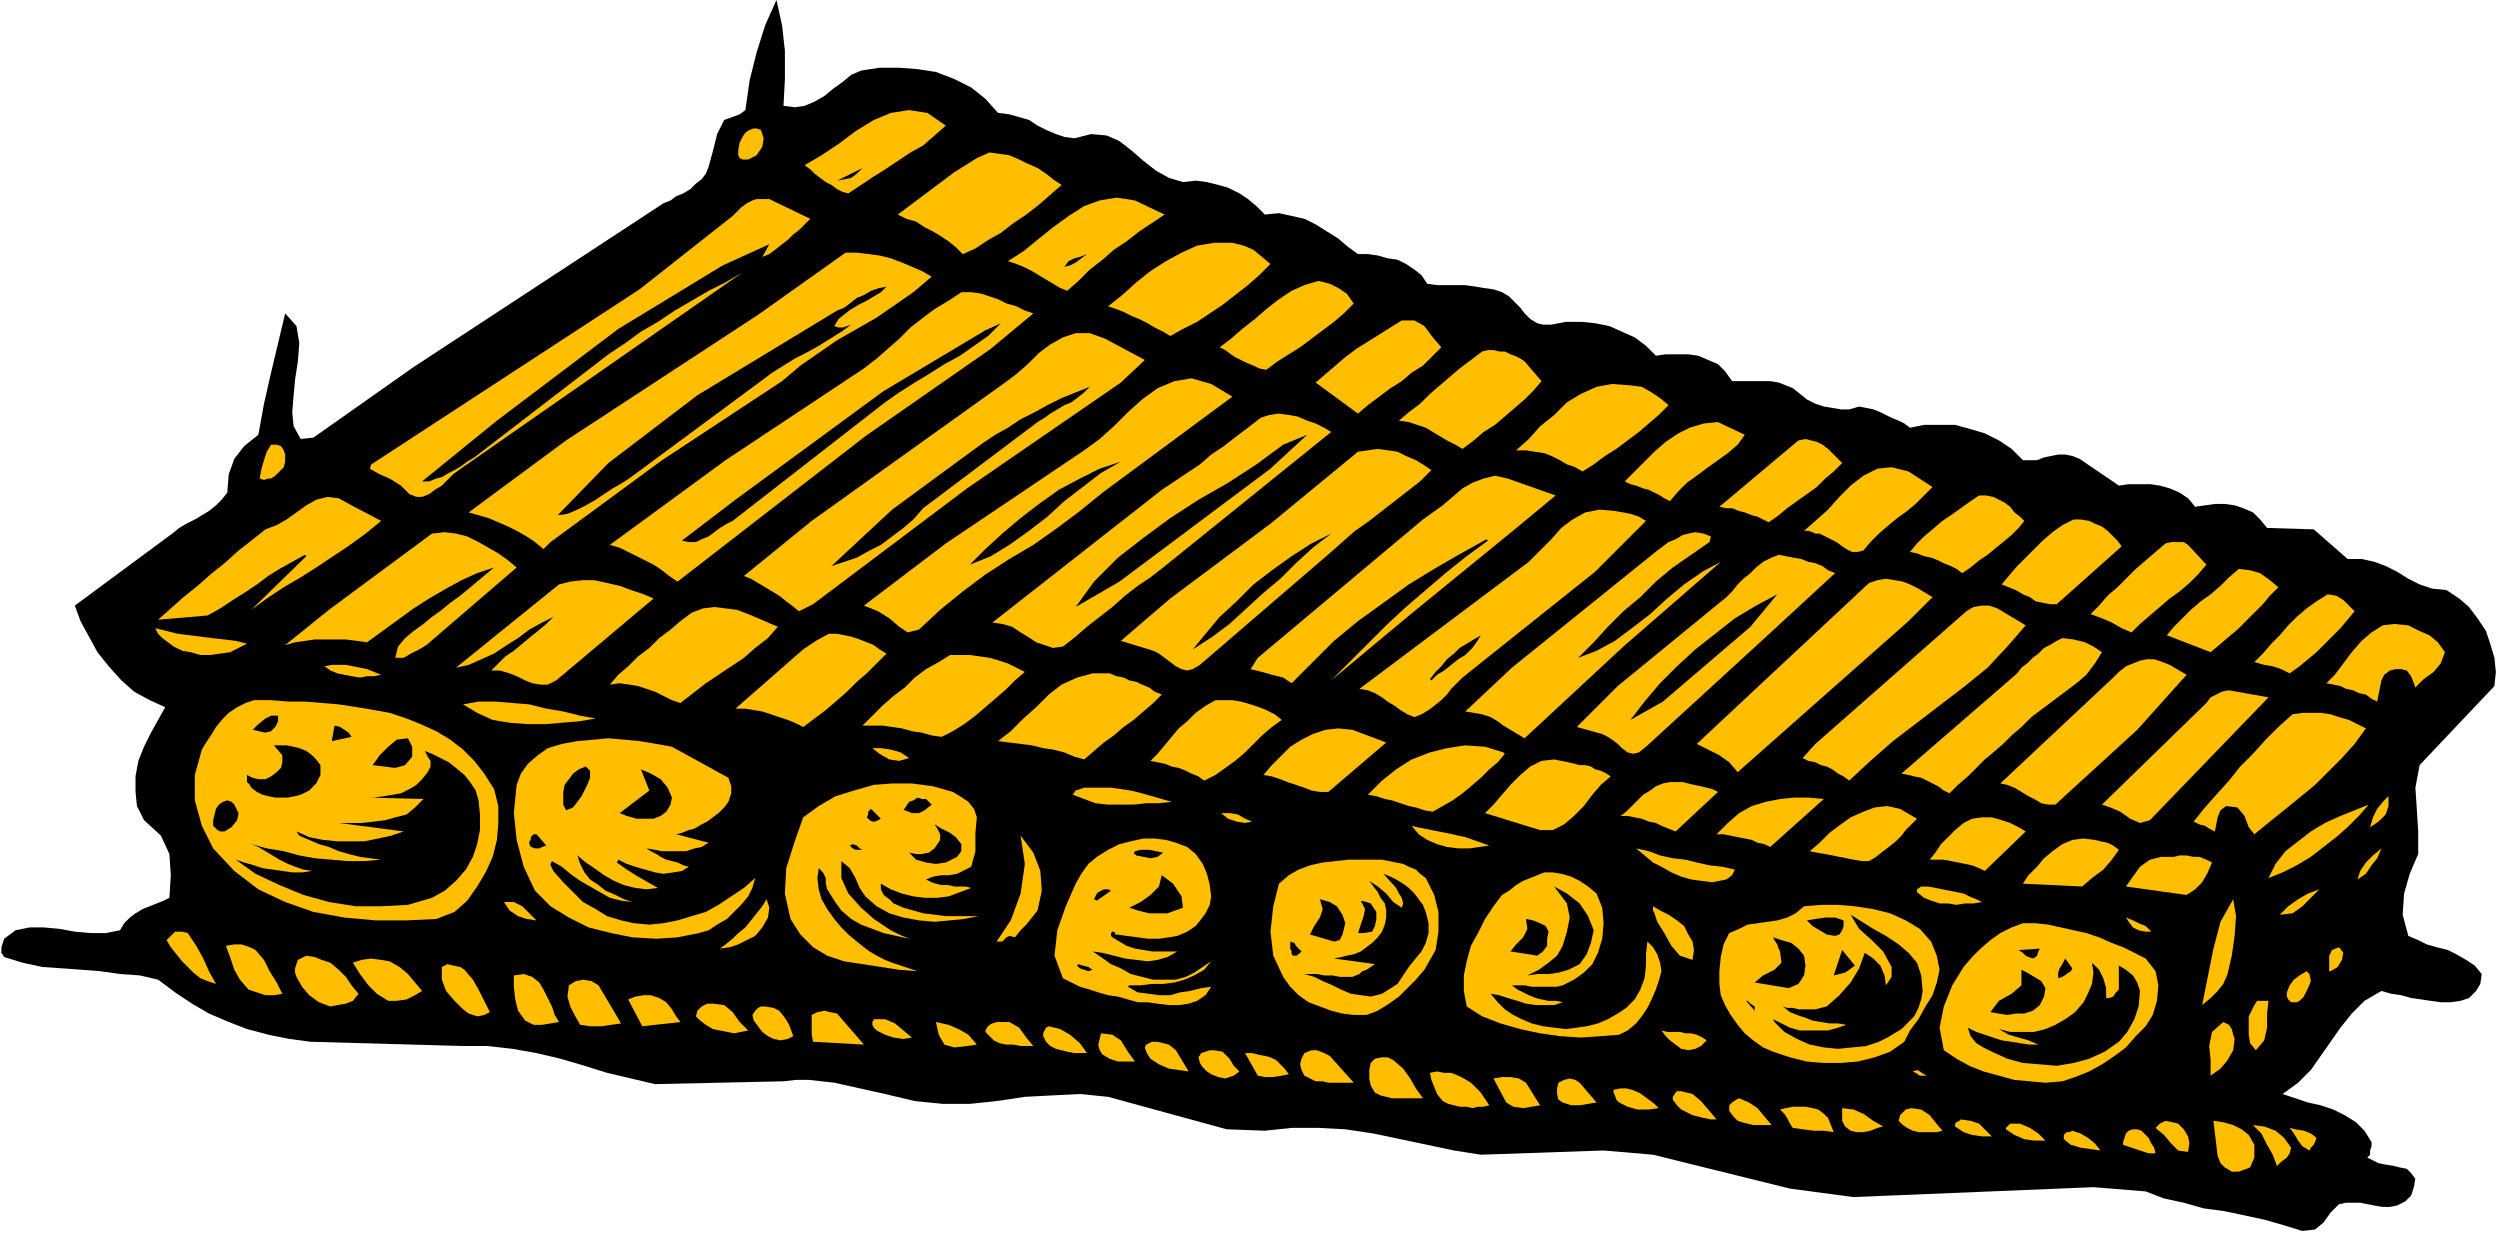 <svg xmlns="http://www.w3.org/2000/svg" fill-rule="evenodd" height="84" preserveAspectRatio="none" stroke-linecap="round" viewBox="0 0 1771 875" width="1.771in"><style>.pen1{stroke:none}.brush2{fill:#000}.brush3{fill:#ffbf00}</style><path class="pen1 brush2" d="m1743 709-7 1h-7l-7-1-7-1-7-1-7-2-7-1-7-2-12 7-9 9-8 10-7 10-7 10-7 10-9 9-11 8 9 3 9 3 9 2 9 3 8 4 8 5 6 6 5 8v3l-1 3v3l-2 2 4 2 4 2 5 1 6 1 4 1 5 1 3 3 3 4-1 6-2 6-4 4-6 3-5 1h-5l-6-1-5-1-5-1h-10l-5 1-6 6-5 7-6 5-9 1-13-4-14-4-14-3-14-3-15-2-14-4-14-3-13-5-37-3-170 7-45-6-97-24-35-3-87 3-19-3-19-4-19-4-19-4-20-3-19-1h-19l-19 2-27-1-84-23-20-2-20 1-19 1-20 3-19 2h-19l-20-2-21-5-9-2-9-2-9-2-9-2-9-1-9-1h-9l-9 1-91 2-17-4-17-4-16-5-17-5-17-4-17-3-18-2h-18l-107-3-15-2-15-3-15-4-13-5-14-6-12-7-12-8-12-9-13-3-14-1-14-2-13-1-14-1-14-1-14-3-13-4-2-3v-4l1-3 1-3 8-6 10-2h10l11 1 11 2 11 1h11l10-2 3-5 4-4 4-3 5-3 5-2 5-2 5-2 4-2 1-16-1-15-6-13-12-11-5-10-1-10v-11l2-11 4-10 5-10 5-9 5-9-11-5-11-6-9-8-9-10-8-10-6-11-6-11-4-11 69-51 5-4 5-3 6-3 5-3 5-3 5-4 4-4 4-5 1-13 4-11 7-9 10-8 4-22 5-22 5-21 5-21 8 9 2 12-1 13-2 13-1 11-1 12 1 10 5 9 9-1 71-50 177-116 5-2 4-3 5-2 5-3 4-4 4-3 3-4 2-5 3-11 3-12 5-10 11-4 4-3 3-21 5-20 6-19 8-18 4 18 2 18v20l-1 19 8 1 7-1 7-3 7-4 6-5 7-5 6-5 7-3 13-2h14l13 1 13 2 13 5 12 6 10 8 9 10 8 1 7 2 7 2 6 4 6 3 7 3 6 2 7 1 12-3 11 1 9 4 9 7 8 7 9 7 9 5 10 3 9-1 8 1 8 2 7 2 8 4 6 4 6 5 6 6 10-1 9 2 9 2 8 4 8 5 8 5 7 6 7 5h7l7 1 7 2 7 1 6 3 6 4 5 4 4 6 7 1h20l7 1 6 1 7 1 6 2 5 3 4 4 4 4 3 4 4 4 5 3 4 1h6l10-2h11l10 1 10 2 9 4 9 4 8 6 7 7 7-1h16l7 1 7 3 7 3 5 5 5 7h27l6 1 5 2 5 2 5 4 5 4 6 3 6 2 6 1 6 1h6l7-2 5 1 5 1 5 2 4 2 4 2 5 2 4 2 4 3 10-2h22l11 3 10 3 10 5 9 6 8 8h10l5-2 5-1 5-1h5l5 1 5 2 28 19 7-1h15l7 1 7 2 7 3 6 4 5 6 7-1 7-1h7l7 1 6 2 7 3 5 5 5 6 33 1 24 21h10l9 2 8 3 8 4 8 5 8 4 9 3 10 1 9 6 7 6 6 8 6 9 3 9 3 10 1 10-1 10-53 56-3 16 1 15 1 16v16l-6 14-4 14-1 15 4 15 7 3 6 3 7 2 8 2 6 3 7 4 6 4 5 6-1 7-3 5-5 5-6 2z"/><path class="pen1 brush3" d="m1711 487-1-3-2-5-3-4-4-1h-4l-4 1-4 3-2 4-3 15-4-2-4-3-5-1-4-2-5-1-4-2-5-1-5-1 6-6 6-8 6-8 7-8 7-6 8-5 8-1 10 1 8 4 7 3 6 5 5 7-3 8-5 6-7 5-6 6zm-32 99 2-7 3-6 4-5 4-4v7l-2 6-5 5-6 4zm-9 37 2-6 4-6 5-5 6-5-3 7-4 5-4 6-6 4zm-63-1 5-10 7-9 9-7 9-7 10-6 11-5 10-4 10-4-7 8-8 8-8 7-9 7-9 7-10 6-10 5-10 4zm44 66h-1v-11l2-4 5-2 3 4-1 5-3 5-5 3zm-15 127-5-3-3-4-3-5-3-4 4 1 6 1 5 2 4 3-1 3-1 2-2 2-1 2zm-39-224-4-5-3-8-5-6-8-1-4 3-2 5-1 5-1 5-4-2-3-2-4-1-4-2 8-10 8-9 9-10 8-10 9-9 9-10 9-9 10-9 7-1h13l7 1 6 2 7 2 6 3 6 3-8 11-9 10-9 9-10 10-11 9-11 9-10 8-11 9zm16 235-3-8-4-7-4-8-6-6 8 1 8 3 6 5 5 7-1 4-2 3-4 3-3 3zm9-349-6-3-6-2-6-1-7-2 6-6 6-7 6-6 6-7 6-6 7-6 7-5 8-5 6 1 5 3 4 4 4 4-5 6-5 6-6 6-5 5-6 6-6 5-6 5-7 5zm5 233h-4l-2-2-1-2v-3l2-5 3-4 4-3 5-3 2 2 1 5-2 5-2 4-1 2-2 2-1 1-2 1zm-12-62 6-6 7-5 7-4 8-3-6 6-6 6-7 5-9 1zm-29 182h-5l-5-3-3-3-2-5-3-25 7 1 7 2 6 3 5 4 4 7v9l-3 7-8 3zm12-86-4-5-1-6v-13l2-4 2-4 2-3h8l-1 9v10l-2 9-6 7zm-32 18v-11l-1-10 2-10 8-7 4 2 2 3 1 4 1 3-1 8-4 7-5 6-7 5zm-43-181-7 2-7-3-7-5-7-3-6-2 74-72 3-4 4-2 4-2 5-1 28 5-84 87zm43-119-31-12 5-6 6-6 6-6 7-6 7-5 7-6 6-6 7-6 8 1 7 2 7 5 6 5-6 6-5 6-6 6-6 6-6 6-6 5-7 6-6 5zm-6 250 4-20 4-20 5-19 9-16 2 12-1 14-2 14-3 13-3 7-4 5-5 5-6 5zm-10 104-7-1-5-5-5-6-6-5 3-3 4-2 5 1 4 1 4 4 3 5 1 5-1 6zm-1-182-43-6 5-7 5-7 7-5 8-2h9l4-1h5l5 1h4l5 2 4 2-3 7-4 7-5 5-6 4zm-45 177v-2l1-3 1-3 2-2 3-1h3l3 1 2 2 3 3 2 4 2 3 1 4h-5l-6-2-6-2-6-2zm-43-45-12 1-11-1-11-1-11-3-11-3-10-4-9-5-9-6-3-16 3-15 6-15 8-13 6-7 6-6 7-6 7-5 8-4 8-3h9l9 1 9 2 9 2 9 2 9 3 9 4 8 3 8 4 8 4 7 9 2 10-1 11-3 10-5 8-7 7-7 8-8 6-9 6-9 5-10 4-9 3zm49-318-7-3-7-4-7-3-8-3 6-6 6-7 7-6 6-6 7-7 7-6 7-6 7-6 4-1h9l3 2 13 14-6 7-6 6-7 6-7 5-7 6-7 6-7 6-6 6zm-54 122h-5l-5-1-5-3-4-2-5-3-5-3-5-2-5-1 80-75 4-4 5-4 5-2 5-2 5-1h5l6 2 5 2 12 7-35 39-58 53zm52 83-2-3 5 2 4 2 5 2 4 4h-4l-5-1-4-2-3-4z"/><path class="pen1 brush2" d="m1501 738-10 7-11 5-11 3-12 2-12-1-12-1-11-3-11-5-6-3-5-3-4-5-2-6 6 3 6 2 6 2 6 2 7 1 6 1 7 1h6l-7-3-7-2-7-2-7-4 8 2h17l8-2 7-3 7-4 7-5 6-7 3-6 3-7 1-8-1-7 5 5 3 6 2 7v7h2l3-1 2-3 2-2v-17l5 3 5 4 3 5 2 6-1 11-3 9-5 9-6 7z"/><path class="pen1 brush3" d="M1462 807v-3l2-2h2l2-1 6 2 5 3 5 4 4 5-7-1-7-1-7-2-5-4zm13-179-42-2 4-6 6-6 5-6 6-5 7-5 7-3 8-1 8 1 4 1 5 1 4 2 4 3-5 7-6 7-8 6-7 6z"/><path class="pen1 brush2" d="M1458 693v-4l1-3 2-3 2-4 5 7-1 2-3 2-3 2-3 1z"/><path class="pen1 brush3" d="M1457 428h-5l-5-1-5-1-4-3-5-2-5-3-5-2-5-2 5-6 6-7 6-6 6-6 6-6 7-6 7-5 8-4h5l6 1 4 2 5 2 4 3 3 3 4 4 3 4-46 41zm-36 372v-1l1-1 1-1 1-1h7l7 3 6 4 5 5h-8l-7-1-7-3-6-4zm11-285-7 6-6 6-7 6-6 5-6 6-6 6-7 6-6 6-4-2-4-3-4-2-4-2-4-2-5-1-4-1-5-1 82-71 3-4 4-3 4-4 4-3 4-4 4-2 5-3 4-2 8 1 8 2 6 3 6 4-5 8-6 8-7 6-8 6-8 6-8 6-8 6-7 7z"/><path class="pen1 brush2" d="M1434 718h-6l-6 1-6-1-6-1 6-8 9-5 7-6v-11l4 2 5 3 5 3 3 5-1 6-3 6-5 4-6 2zm6-39-3-1-2-1-2-2-3-2 15-1-1 2-1 3-1 1-2 1z"/><path class="pen1 brush3" d="M1385 798v-2l1-1 2-1 1-1 7 1 6 2 4 4 5 5h-7l-7-1-6-2-6-4zm21-181-4-2-5-2-5-1-5-1-5-1-5-1h-10l4-5 4-6 5-5 5-5 6-5 6-3 7-1h7l7 2 6 2 6 3 5 3-29 28zm-96-64-4-3-4-2-4-3-4-2-4-1-4-2-5-1-4-2 9-10 107-94 5-3 6-1h5l6 2 5 3 5 3 5 3 5 3-13 15-14 15-16 13-17 13-17 13-17 13-16 14-15 14zm48 79v-2l3-2h5l5 1 5 1 5 1 5 1 5 1 4 2 5 2 4 2-6 1h-6l-6 1-6-1h-6l-6-2-5-2-5-4zm32-226-4-3-4-2-5-2-4-2-5-2-5-1-5-2-5-1 5-6 5-5 6-5 7-6 6-4 7-5 7-5 6-4h5l5 1 4 2 4 2 4 3 3 4 4 3 3 3-4 5-5 5-6 5-5 4-6 5-6 4-6 5-6 4zm-45 388 1-4 2-2 2-2 4-1 7 1 6 4 4 5 5 6-4 1h-13l-4-1-4-2-3-2-3-3zm4-56-10 7-11 4-12 3-12 1h-12l-12-1-12-3-12-4-7-3-7-5-6-5-5-6-5-7-4-7-3-7-1-8v-9l1-10 2-9 4-8 7-3 6-3 7-1 7-1 7-1 7-2 6-3 6-5 12-1h12l12 1 13 2 12 3 11 5 10 6 8 9 4 10 2 10-2 9-3 9-5 8-5 9-6 8-4 8zm6 21 3-1 2 1 3 2 2 1h-5l-3-2-2-1z"/><path class="pen1 brush2" d="m1331 738-9 3-10 1-10 1-10-1-10-2-9-4-9-5-7-7-1-2 6 3 6 3 7 2h20l7-2 6-2-6-1h-6l-6-1-6-1-5-2-6-2-5-2-5-4 3 1h4l4 1h12l4-1 4-1 9-8 8-9 6-10 4-11 6 4 5 5 3 7 1 7 2-3 2-3v-7l-6-11-8-8-9-8-6-10 8 5 8 5 9 5 9 6 7 6 6 7 3 9 1 11-1 6-2 6-3 6-4 4-5 5-5 3-5 3-6 3z"/><path class="pen1 brush3" d="M1305 788v-3l8 1 7 3 7 5 7 4-4 1-5 2-5 1h-5l-4-1-4-3-2-4v-6zm19-178h-5l-6-1-5-1-5-1-5-1-5-1-6-1-5-1 7-6 7-7 8-6 7-5 9-4 8-3 9-1 9 2 12 7-4 4-4 4-3 4-4 4-5 4-4 3-5 4-5 3zm-93-63-6-7-7-5-8-4-8-4 122-114 6-2 6-1 6 1 6 1 5 2 6 3 5 3 5 3-17 17-121 107zm89-157-4 1h-4l-4-2-3-2-4-3-4-2-4-2-4-2h-3l-2-1-3-1h-3l8-7 9-8 8-9 8-8 9-7 10-5 10-1 12 3 17 11-6 6-6 6-6 5-7 5-6 5-7 6-6 6-5 6z"/><path class="pen1 brush2" d="m1299 691 6-18 9 11-4 3-3 2-4 1-4 1z"/><path class="pen1 brush3" d="m1270 799-2-3-2-4-2-3-3-3 4-1 5-1h9l5 1 4 1 4 3 3 3 4 10-7-1h-7l-8-1-7-1z"/><path class="pen1 brush2" d="m1300 663-6-1-5-3-5-3-4-4 6-1 7-1h7l6 2v4l-1 3-2 3-3 1zm-33 37-24-4 6-5 8-4 5-5-1-8-1-2-1-3-2-3-1-2 6 2 7 2 5 4 4 5 1 7-1 7-4 6-7 3z"/><path class="pen1 brush3" d="m1254 600-4-2-5-1-4-2-5-1-5-1-5-1-5-1h-5l8-8 8-7 9-5 10-3 10-2 10-1h10l11 1-38 34zm-29 187v-4l2-2 3-2 2-1 7 3 6 4 5 6 5 6h-13l-4-1-4-1-3-1-3-3-3-4zm-59-258-5 4-4 1-4-1-4-3-3-3-4-3-3-2-4-2-18-5 29-29 77-63 4-4 4-5 4-4 5-4 4-4 5-4 6-3 5-2 5 1 5 1 6 1 5 2 5 1 5 2 4 3 5 2-51 47-83 76zm87-159-4-2-4-2-4-1-5-2-4-1-5-2h-4l-5-1 56-47 5-1 4 1 4 1 4 2 4 3 3 3 4 4 3 3-6 6-6 5-6 6-7 5-7 5-7 5-6 5-7 5z"/><path class="pen1 brush2" d="m1243 716-6-7h1l2 2 3 2v3z"/><path class="pen1 brush3" d="M1185 779v-2l2-3 1-1h3l8 2 6 5 6 7 5 6h-4l-5-1-4-1-4-1-4-2-4-2-3-3-3-4z"/><path class="pen1 brush2" d="m1178 497-23 13 10-13 11-13 12-12 13-12 14-11 14-11 15-9 15-8-19 23-62 53z"/><path class="pen1 brush3" d="m1213 625-8-1-7-1-7-2-7-3-7-4-6-3-6-5-6-5 9 2 8 3 9 2 9 1 8 2 9 2 9 1 9 2-2 4-4 3-5 1-5 1zm-22 118-4-3-4-3-3-3-3-4 4 1h9l4 1h4l4 1 4 2 3 2-4 4-4 2-5 1-5-1zm-4-154-5-2-5-2-4-2-5-1-5-2-5-1-5-1h-5l4-3 4-4 4-4 4-4 5-3 4-3 5-2 5-1h9l4 1 4 1 5 1 4 1 4 1 4 2-30 28zm12 91-9-3-6-7-5-9-5-8-1-3-1-3-1-2v-3l5 3 6 3 6 4 5 4 3 6 3 5 1 6-1 7zm-16-325-4-2-3-2-4-2-4-2-4-1-5-2-4-1-4-2 7-7 7-7 7-7 8-7 9-6 8-4 10-3 10-1 19 9-5 7-7 6-7 5-7 5-8 6-7 5-6 6-6 7zm-36 426-2-2-1-3-1-2v-2l5-1h4l4 1 5 2 3 2 4 3 4 3 3 3-7 1h-8l-7-2-6-3zm-67-258-5-3-5-3-5-3-4-3-5-3-6-2-6-1-6-1 33-31 103-83 4-3 4-3 5-2 5-3 4-1 5-1 6 1 5 2-1 4-13 9-13 9-12 10-11 11-12 10-11 11-10 11-11 11 13-5 13-7 12-9 13-10 12-11 12-10 13-9 13-7-69 60-70 65zm67 210-13 1-14 1-15-1-14-2-14-3-14-4-13-5-11-7-2-11v-11l2-10 3-11 5-9 5-10 6-9 6-8 5-3 5-4 5-3 5-2 5-2 5-2h6l6 1 7 2 6 3 6 4 6 5 4 10 1 11-1 11-3 10-4 8-6 6-7 5-8 4-4 1h-18l-5-1h-9l4 3 4 2 4 2 5 2 4 1 5 1h5l5 1-6 2h-13l-7-1-6-2-7-2-6-2-6-1 5 6 5 5 6 4 6 3 7 3 8 2 8 1 8 1 8-1 7-1 8-2 7-3 7-4 6-4 6-6 4-7 3-8 1-9v-8l1-9 4 4 3 5 2 6 1 6-2 7-2 6-3 7-3 6-4 6-4 5-6 5-6 3zm-40 48-3-2-1-4v-4l1-4 4-2 4-1 4 1 3 2 12 14-6 1-6 1h-6l-6-2zm14-447-5-3-6-2-5-3-6-3-5-2-7-1-6-1h-7l9-8 8-9 10-8 9-9 10-6 11-5 11-2 13 1 8 1 7 4 6 4 6 5-7 7-7 6-7 6-8 6-8 6-8 5-8 6-8 5zm-85 146-4 4-4 4-3 4-4 4-5 4-4 3-5 3-5 2-5-2-5-3-4-3-5-3-4-3-5-3-5-2-6-1 112-84 8-6 8-8 8-8 7-8 8-6 9-5 10-2 11 1 6 1 5 1 6 2 5 3-36 36-94 75z"/><path class="pen1 brush2" d="m1111 687-7 2-7 1h-8l-7 1 8-4 7-5 6-5 4-7 3-10 2-10-2-10-6-8-3-4 9 5 9 7 6 9 4 10-2 9-3 8-5 7-8 4z"/><path class="pen1 brush3" d="m1081 585-29-9 6-6 6-7 6-7 7-7 7-6 8-4 9-1 10 2 4 1 4 1h4l4 1 3 2 4 1 4 2 3 2-7 6-6 7-6 8-7 7-7 6-8 4h-9l-10-3zm-14 196-9-17 6-1h6l6 1 5 3 10 16-6 1-6 1-7-1-5-3z"/><path class="pen1 brush2" d="m1089 677-19-3 4-5 5-5 3-6-1-7 5 1 5 2 4 2 2 4-1 5v5l-3 4-4 3z"/><path class="pen1 brush3" d="m1022 780-4-5-2-5-2-5-1-5 5-1 5 1h5l5 2 4 2 5 3 3 3 4 4 6 9-4 1h-4l-4 1-4-1h-5l-4-1-4-1-4-2zm-25-343-54 45 13-13 13-13 13-13 14-13 14-12 14-12 15-12 15-11-1-1-18 10-19 11-18 11-18 13-18 13-17 14-15 15-15 15-6-4-8-2-7-2-8-2 5-8 117-98 7-5 7-5 7-6 7-6 7-4 8-3 8-2 9 2 34 12-29 24-76 62zm18 138-6-1-6-2-5-1-6-2-6-2-5-1-6-2-6-1 10-10 10-8 11-7 13-5 12-3 13-2 14 1 13 4 1 1-5 6-6 5-6 6-7 6-6 5-7 5-7 4-7 4zm-15 10 4 1 5 1 5 1 5 1 5 1 5 1 4 1 5 1 17 6-7 1-7 1h-8l-8-1-7-2-7-3-6-4-5-6zm36-267-5-3-6-3-5-3-5-3-5-3-6-2-6-2-7-1 7-6 8-6 7-7 7-6 7-6 7-6 8-6 8-6 4-1h4l4 1h4l4 2 3 1 4 2 3 2 12 14-6 7-6 6-7 6-7 6-7 6-8 5-7 6-8 6z"/><path class="pen1 brush2" d="m1014 482-1-1 4-5 4-4 4-5 5-4 4-4 5-3 5-3 5-3-3 5-3 4-5 5-5 3-5 4-5 4-5 3-4 4z"/><path class="pen1 brush3" d="m974 774-3-5-1-5v-6l1-5 3-3 5-1h4l4 2 7 6 5 7 4 7 5 7h-22l-4-1-4-1-4-2zm-6-55h-9l-8-1-8-2-8-3-8-3-7-5-6-6-5-7-7-15-2-17 2-18 4-16 7-6 7-4 8-3 9-2 9-1 9-1h24l5 1 5 1 5 1 4 2 5 2 3 3 4 3 6 12 3 12v14l-2 13-4 7-4 7-6 7-6 6-6 6-7 5-8 5-8 3z"/><path class="pen1 brush2" d="m979 704-8 2-7-1-7-1-7-3-6-3-7-3-6-3-7-2h9l5 1h6l5 1h9l5-2 2-2 3-1 3-2 3-2-29-4 5-1 4-1 5-1 5-2 4-3 4-3 4-4 3-4 2-5 1-5v-5l-1-5-3-4-2-4-3-4-3-4 6 4 6 5 5 6 6 4 1-3-1-4-2-3-2-4-9-10 5 2 4 2 5 3 4 3 4 4 3 4 3 4 2 5 2 8v7l-2 7-3 6-5 6-4 5-4 6-4 6-11 7z"/><path class="pen1 brush3" d="m943 391-93 80-5 3-4 1-4-1-4-2-4-3-4-3-4-3-4-2-23-7 35-30 71-53 62-51 7-1 7-1 7 1 7 1 6 3 7 3 5 3 6 4-8 8-9 7-9 7-9 7-9 7-10 7-8 7-9 8z"/><path class="pen1 brush2" d="M966 661h-4l2-6 2-6 1-5-3-6 4 1 3 1 2 3 2 3v5l-1 5-2 4-6 1z"/><path class="pen1 brush3" d="m924 762-2-4-1-4 1-4 2-4 5-2h4l5 2 4 2 17 19h-18l-4-1h-5l-4-2-4-2zm38-469-30-22 7-6 7-6 7-6 8-6 8-5 8-5 8-5 8-5h9l7 4 6 8 6 7-6 6-7 7-8 5-7 6-8 5-8 6-8 6-7 6zm-21 268h-6l-6-1-5-2-6-2-6-2-5-2-6-2-6-1 6-7 6-6 7-7 8-5 8-4 9-3 9-1 10 1 24 9-41 35z"/><path class="pen1 brush2" d="m945 667-17-5 3-6 4-6 2-6-2-7 7 2 5 3 4 6 2 6-1 4-1 4-2 4-4 1z"/><path class="pen1 brush3" d="m891 762-9-16h5l4 1 5 1 4 1 4 2 3 3 3 3 3 4-5 1-6 1h-6l-5-1z"/><path class="pen1 brush2" d="M919 677h-3l-1-1v-2l-1-2v-5l3 1 1 2 2 2 2 2-1 1-1 1h-1v1zm-74-217 9-11 10-12 12-11 12-12 13-10 14-10 14-9 14-7-13 10-12 11-11 11-12 10-12 11-12 11-12 9-14 9z"/><path class="pen1 brush3" d="m897 262-5-1-4-2-5-2-4-2-4-2-3-2-4-3-4-2 8-6 8-7 9-7 8-7 9-7 9-6 9-4 10-3 8 2 6 3 6 4 5 7-7 7-7 6-8 6-8 6-8 6-8 5-8 5-8 6zm-73 140-9 7-9 6-9 7-9 8-9 7-9 7-8 7-9 7-7 1-6-2-6-2-6-4-5-3-6-4-7-2-7-1 120-94 9-6 9-6 9-6 8-7 9-6 9-7 8-6 9-7 6-2 7-1 7 1 6 1 7 3 6 2 6 3 5 3-119 96zm34 359-3-2-3-3-2-3-1-4 2-3 3-1 3-1h3l6 1 5 5 3 5 4 4-4 3-6 2-5-1-5-2zm-5-208-4-3-5-2-4-2-5-2-5-1-5-2-5-1-5-1 5-5 5-6 5-6 5-6 6-5 6-6 7-5 7-4h12l6 1 7 2 6 2 5 2 6 3 5 4-7 5-7 6-6 6-6 6-7 6-7 5-7 5-8 4z"/><path class="pen1 brush2" d="m793 412-31 18 13-18 17-17 18-14 19-14 20-13 21-12 20-13 19-14 17-7-26 24-107 80z"/><path class="pen1 brush3" d="M865 576h6l6 1 5 3 5 2-5 1-6-1-6-2-5-4zm-59 134-7-2-7-2-7-1-7-2-6-2-7-2-6-3-6-3-6-16 2-18 6-17 7-16 4-7 5-7 6-5 8-5 8-4 8-2 9-2h8l8 1 7 2 8 3 6 5 5 7 3 7 2 8 1 8-1 6-3 6-3 4-4 5-6 4-7 3-6 1-7 1h-8l-7-1-8-1-7-1h-1v-1l-1-1h-1l-1 1v2l1 1 5 3 5 3 6 2 6 1 6 1h18l-7 4-7 2-7 1-8-1-8-1-8-2-8-2-7-1 6 4 7 5 7 3 7 4 8 2 8 2h16l7-2 6-3 6-4 6-4-5 6-7 4-7 3-7 2-8 1h-8l-8 1h-8l-1 1 7 4 8 1 7 1h8l7-2 7-1 8-2 7-1-4 6-6 4-6 2-7 1h-7l-8-1-7-1h-7zm9 40-2-3-1-2-1-3 1-2 4-2h4l4 1 4 1 5 4 3 5 3 5 3 5-7-1-7-1-7-3-6-4zm14-512-5-3-6-3-5-3-6-3-5-2-6-3-5-2-6-2 10-8 10-9 10-8 11-7 11-6 11-5 12-2h13l8 2 7 3 6 5 6 5-8 8-8 7-9 7-9 7-9 6-9 6-10 5-9 5z"/><path class="pen1 brush2" d="M827 647h-13l-8-2-6-2 8-4 7-5 6-6 2-8 8 6 6 9 1 8-11 4z"/><path class="pen1 brush3" d="m781 349-16 13-16 12-17 12-17 10-17 11-16 12-16 13-15 14-8 2-6-4-7-6-8-5-10-4 58-44 98-66 11-8 10-9 10-10 10-9 11-8 12-5 12-2 14 4 15 9-92 68zm-21 214 2-3 3-1 3-1h19l7 1 7 1 8 2 7 2 7 2 7 2-9 1h-9l-9 1h-18l-9-1-8-3-8-3z"/><path class="pen1 brush2" d="m805 606-1-1h-1l1-2 4-1h6l5 1 5 1-4 3-5 1-5-1-5-1z"/><path class="pen1 brush3" d="m781 747-2-3-1-4 1-4 1-4 8 1 6 4 5 8 5 7h-12l-6-2-5-3zm-13-209-7-2-7-3-8-2-7-1-8-2-8-1-8-1-8-1 9-7 9-9 9-8 9-9 9-7 11-5 11-3h12l5 2 5 1 4 2 5 1 4 2 5 2 4 3 5 2-6 6-7 6-7 6-7 5-7 6-7 5-7 6-7 6z"/><path class="pen1 brush2" d="m777 638-2-1 1-2 1-2 1-1 2-1 2-1h3l2 1-10 7z"/><path class="pen1 brush3" d="M739 734v-2l1-2 1-2 2-1 8 2 7 4 7 6 5 7h-9l-5-1-4-1-4-1-4-2-3-3-2-4z"/><path class="pen1 brush2" d="m763 684 1-1 3 1 4 1 3 2-3 1-3-1-3-1-2-2z"/><path class="pen1 brush3" d="m756 206-5-2-5-3-5-3-5-3-5-3-6-3-5-2-6-2 11-7 11-9 10-8 11-8 11-7 11-4 12-2 13 2 21 10-9 6-9 6-9 7-9 6-8 7-9 7-8 8-8 7zm-71 140-109 82-10 5-5-4-4-3-5-4-5-3-5-3-5-3-5-3-5-2 48-39 137-98 8-6 8-7 8-8 8-6 9-5 9-3h10l11 4 28 15-17 16-109 75z"/><path class="pen1 brush2" d="m687 400 11-11 12-11 13-11 13-10 14-10 15-8 14-7 15-5-14 8-13 10-13 10-12 11-13 10-14 10-13 8-15 6z"/><path class="pen1 brush3" d="m698 731 1-3 2-2 2-1 3-1h9l7 4 5 7 5 6h-9l-5-1h-5l-5-1-4-2-3-3-3-3zm21-67-4-1-2 1-3 3h-4l10-15 7-19 3-21-3-20 9 12 5 13 1 14-3 14-4 5-4 5-4 4-4 5z"/><path class="pen1 brush2" d="m735 299-81 61-7 8-7 6-8 6-8 6-8 4-9 5-9 3-9 3 43-40 64-47 9-6 9-5 9-6 10-5 9-5 10-5 10-4 10-4-4 4-5 4-4 3-5 2-5 3-5 3-4 3-5 3zm19-110 3-4 4-2 4-1 5-2-4 3-4 3-4 2-4 1z"/><path class="pen1 brush3" d="m667 522-7-1-7-2-7-1-7-2-7-1-7-1h-14l7-7 7-7 8-7 8-6 7-7 8-6 9-5 8-5h14l7 1 7 1 7 2 6 2 6 3 6 3-7 6-7 7-7 6-7 6-7 6-8 6-8 5-8 4zm-2 211-2-9 9 2 7 3 7 4 6 7-7 1-9 1-7-2-4-7zm-52-98-4-6-3-7-4-7-6-5v12l5 11 9 10 9 8 6 4 6 4 6 3 7 3-9-2-9-2-8-3-8-3-7-4-7-6-5-7-5-8-1-4v-4l-2-4-3-3-1 7 1 8 2 7 4 7 5 7 5 6 5 5 6 5 5 4 4 3 5 3 6 3 5 2 6 2 6 2 6 2-13-1-13-2-13-2-13-2-12-4-10-6-9-9-7-11-4-18 1-18 6-19 6-17 11-8 12-7 13-4 14-4 13-1h14l15 2 14 4 5 3 6 4 4 5 2 6-1 11v13l-3 11-10 5-6 1h-5l-6 1-5 2 4 2 3 1 4 1h5l4 1h8l4 1-8 3-8 3-8 1h-9l-8-1-8-2-8-3-7-4v4l2 4 4 3 3 3 7 3 7 2 7 2 8 1 8 1h23l-10 2-10 1-11 1-11-1-11-2-10-3-9-5-8-7zm69-455-5-5-5-4-6-4-5-3-6-3-6-4-7-2-6-3 8-6 8-6 8-6 8-6 8-6 8-5 8-5 9-4 7 1 7 1 7 3 6 3 7 3 6 4 5 4 6 4-8 7-8 7-9 7-9 6-9 7-9 5-9 6-9 4zm-69 129L480 412l-6-4-5-4-6-4-6-3-6-3-6-3-6-3-7-2 82-60 98-65 9-7 8-7 8-7 8-8 9-7 8-6 10-6 9-6h7l7 1 6 2 6 2 6 3 7 2 6 3 6 2-30 25-89 62z"/><path class="pen1 brush2" d="m670 611-7 1-7-1-7-2-5-5 5 1h4l5-1 4-3 2-3 2-3v-4l-2-4-2-3 5 3 6 3 4 3 4 5v5l-3 4-4 2-4 2zm-43-326-108 84-4 2-5 3-4 3-4 3-5 2-4 2h-5l-5-1 38-29 105-77 72-43 11-5-9 9-10 7-10 7-11 6-11 7-10 6-11 7-10 7z"/><path class="pen1 brush3" d="m621 730-2-2-1-2v-2l1-2h8l7 3 6 5 6 5-6 1-7-1-6-2-6-3z"/><path class="pen1 brush2" d="M641 574h-1l2-3 2-3 3-1 3-2 3 1h3l2 2 2 2-5 4-4 2h-5l-5-2z"/><path class="pen1 brush3" d="M618 530h6l7 1 7 2 6 4-7 2-7-1-7-4-5-4zm-42 208-1-5v-14l4-2 5-1 4 1 5 1 19 22-36-2z"/><path class="pen1 brush2" d="m616 581-1-1-1-1 1-2v-2l2-2 7 7-2 1-2 1h-2l-2-1z"/><path class="pen1 brush3" d="m569 515-6-3-5-2-6-2-6-2-6-2-6-1-6-1h-7l8-7 8-7 8-7 8-7 8-7 8-7 9-6 9-5h6l5 1 5 1 6 2 5 2 5 2 4 3 5 3-7 7-7 7-7 6-7 7-8 7-7 6-8 6-8 6z"/><path class="pen1 brush2" d="m602 599 2-1 3 1 2 2 2 1h-5l-2-1-2-2z"/><path class="pen1 brush3" d="m554 270-85 56-79 58-5 5-6-5-6-4-7-4-6-3-7-3-7-3-7-2-7-2 69-51 136-89 62-44h8l8 1 8 1 8 2 8 3 7 3 7 3 7 4-13 11-13 9-13 9-14 8-14 8-13 9-13 9-13 11zm47-133-4-1-4-2-4-3-4-2-4-3-4-3-3-3-4-3 12-7 12-8 12-9 13-8 12-5 13-2 13 2 13 9-8 7-8 7-9 5-9 6-9 6-8 5-9 6-9 6z"/><path class="pen1 brush2" d="m591 231 3 1h3l3-1 3-1-7 5-8 5-8 5-9 5-8 4-8 5-8 5-8 6-92 68-6 4-7 4-6 4-6 4-7 4-6 3-7 3-7 1 36-37 63-48 94-57 5-3 5-2 4-3 5-4 5-2 5-3 6-2 5-1-4 4-5 3-5 3-6 3-5 3-4 3-5 4-3 5z"/><path class="pen1 brush3" d="m544 734-4-3-3-4-3-4-1-4 2-3 2-2 2-1h3l6 1 4 2 4 5 3 5 3 8-4 2-5 1-5-1-4-2z"/><path class="pen1 brush2" d="m593 128 18-9-4 4-4 3-5 1-5 1z"/><path class="pen1 brush3" d="m535 663-6 3-6 3-6 2-7 1 4-3 5-4 4-4 5-4 4-5 4-5 4-5 3-5 2 6-1 7-4 7-5 6zm-42 57 1-4 3-3 4-2h4l8 1 6 5 5 7 6 6-5 1-5 1-5-1-5-1-5-1-5-3-4-3-3-3zm2-59-15 3-15 1-17-1-15-3-16-4-14-7-13-8-11-11-8-17-5-19-2-19 2-20 3-8 5-7 7-6 7-5 10-3 11-2 11-1 11-1 11 1 11 1 12 2 11 2 40 22 2 6v5l-2 6-3 4-4 4-4 3-4 3-4 2-5 3-4 1-5 2-4 1 23 6-5 3-5 1-6 2h-17l-5-1-6-1 3 2 4 2 3 2 4 2 4 1 4 1 4 2 4 1-5 3-6 1-7 1-6-1-7-2-7-2-6-2-6-3-1 2 7 5 8 5 7 4 7 4-8 1-8-1-8-2-7-3-7-4-7-5-6-4-6-5 2 6 3 6 4 5 6 4 5 4 7 3 6 3 6 2-8-1-8-2-7-4-7-4-7-4-7-5-6-5-7-4-1 2v1l1 2 1 2 7 8 7 7 7 7 9 5 8 5 10 3 9 2 11 1 10-1 10-2 10-3 10-3 9-5 9-6 9-6 8-7-2 7-3 6-5 6-5 5-5 5-7 4-6 4-7 2zm-13-163-6-2-6-3-6-3-6-2-6-2-6-1-7-1-7 1 6-7 7-6 7-7 8-6 7-7 8-6 7-6 8-6 8-3 8-1 8 1 8 1 8 3 7 3 7 3 7 3-7 8-9 7-8 7-9 6-9 6-9 6-9 7-9 7zm58-316 5-9-33 15-74 45-86 65-53 43h5l5-2 4-1 5-3 4-2 5-3 4-3 5-3 95-73 12-8 11-8 12-7 12-8 12-7 12-7 12-6 12-7-201 140-4 3-4 4-4 4-5 3-4 3-5 2h-4l-5-2-6-6-8-5-7-3-7-4 1-3 190-124 66-52 3-3 3-3 4-3 4-2 3-1h9l4 2 25 12-4 4-4 4-4 3-4 4-4 3-5 4-4 3-5 2zm-95 526 5-2 6-1h5l6 2 5 3 4 5 3 5 3 4-27 3-10-19zm85-595h-4l-2-1-1-2v-4l1-5 2-4 2-3 3-2 3-1h2l3 1 2 6-1 6-4 6-6 3z"/><path class="pen1 brush2" d="M463 580h-12l-7-2-5-2 21-16-6-15 7 3 7 4 5 6 3 7-1 5-3 5-4 3-5 2z"/><path class="pen1 brush3" d="m411 726-4-7-3-6-2-7 1-8 5-3 5-1 6 1 5 3 16 27-7 1-7 1h-8l-7-1zm-17-244-6 3h-5l-6-1-5-2-6-3-5-2-7-2h-6l5-5 5-5 6-4 6-5 6-5 5-4 6-5 5-5-8 4-9 5-8 6-8 5-9 6-9 4-9 4-9 2 73-59 8-2 9-1h8l9 2 9 2 8 3 9 3 7 3-69 58z"/><path class="pen1 brush2" d="m401 574-2-4v-9l1-5 3-4 3-4 4-3 5-2 3 3v5l-2 5-2 4-2 4-3 4-3 4-5 2z"/><path class="pen1 brush3" d="m328 499 11-2h12l12 1 12 1 12 3 12 2 12 3 11 2-12 2-12 1-12 1h-12l-13-1-12-2-11-5-10-6zm44 224-5-7-2-8-1-9v-8l7-1 6 2 5 4 3 5 3 6 3 6 2 6 3 5-6 1-6 1h-6l-6-3z"/><path class="pen1 brush2" d="m376 600-1-2v-2l1-1v-2l1-1 1-1h2l1 1 6 7-3 1-2 1h-3l-3-1z"/><path class="pen1 brush3" d="M357 639h7l6 3 5 5 5 5-7-1-6-2-6-4-4-6zm-29 76-6-6-6-7-3-8v-9l4-2 4 1 5 1 3 2 6 7 4 7 4 8 4 8-4 2-5 1-6-2-4-3zm-19-64-21 1h-22l-22-2-22-4-20-7-19-9-17-13-15-16-8-16-5-18v-18l5-18 3-5 4-6 3-5 5-6 4-4 6-4 6-3 6-2h12l12 1h12l12 1 12 1 13 2 12 2 11 2 12 4 10 4 11 5 10 6 9 7 8 8 7 9 7 11 3 12v12l-1 12-3 12-5 11-6 10-7 10-9 8-13 5zm-7-194-5 3-6 3-5 3h-6l2-8 5-6 6-5 7-5 6-5 7-5 6-5 7-5 6-5 6-5 6-5 6-5-12 4-11 5-11 6-12 7-11 7-11 8-11 8-11 8-7-1-8-1h-22l-7 1-7 1-7 2 31-25 73-54 9-1 8 1 8 2 8 4 7 4 7 4 7 5 6 5-64 55z"/><path class="pen1 brush2" d="m306 636-17 5-19 1h-18l-19-3-18-5-17-7-17-8-14-10 6 2 7 2 6 2 7 1 7 1 7 1h7l7-1-6-1-6-2-5-2-6-3-5-3-5-3-5-3-5-2 11 3 12 2 11 3 11 2 12 1 11 1h12l12-1-8-1-7-1-8-2-7-2-7-3-7-2-7-3-7-3-2-3 9 4 10 2 10 1h19l10-2 9-2 9-3-46-6h16l9-1 8-1 7-2 8-2 6-5 6-6-41-1h6l7-1 6-1 6-1 6-3 5-3 4-4 4-5 2-4v-4l-2-3-2-4 5 2 6 3 6 3 5 4 6 5 4 5 4 6 2 7 1 10v11l-2 10-3 9-5 9-7 8-8 7-9 5z"/><path class="pen1 brush3" d="m275 709-8-5-6-6-6-8-5-8 6-2 7-1 7 1 6 1 7 4 6 5 5 6 5 6-5 3-6 3-7 1h-6z"/><path class="pen1 brush2" d="m280 544-16-2 5-7 6-6 6-5 8-1 3 6v7l-5 6-7 2z"/><path class="pen1 brush3" d="m234 713-8-3-7-5-5-6-4-7-1-3v-3l1-3 1-3 6-3 6 1 5 2 6 2 6 5 5 5 4 6 5 6-4 5-5 2-6 1-5 1zm-4-241 5-1h10l5 1 5 1 5 1 5 2 5 2-5 1h-5l-5 1-6-1-5-1-5-1-5-2-4-3zm-52-40 39-38-1-1-9 5-9 5-8 5-8 6-9 6-8 5-9 6-9 5-35 3 9-8 9-8 10-8 9-8 10-8 10-9 9-7 10-8 8-3 7-4 7-5 7-5 7-4 8-2 8 1 9 5 21 11-11 9-11 8-12 8-12 8-11 7-12 7-12 8-11 8z"/><path class="pen1 brush2" d="m237 514 4 1 3 2 3 2 2 3-14 3 2-11zm-24 49-4 1-5 1h-9l-5-1-4-1-4-2-4-3-1-2-2-2v-5l4 2 4 1h5l4-2 4-3 3-3 1-4v-5l-6-7h9l5 1 4 1 5 2 4 3 3 3 3 4v7l-3 6-5 5-6 3z"/><path class="pen1 brush3" d="m176 701-6-7-4-7-3-9-3-8 6-1h5l6 2 4 2 6 7 4 8 5 8 4 8-6 1h-6l-6-2-6-2z"/><path class="pen1 brush2" d="m188 519-9-2 4-4 5-4 4-2h5v4l-2 4-3 3-4 1z"/><path class="pen1 brush3" d="m195 337-3 2h-2l-3 1-3-1 1-6 2-7 2-6 3-5h4l3 1 2 3 1 3v5l-1 4-3 3-3 3z"/><path class="pen1 brush2" d="M159 589h-3l-2-1-1-1-2-2v-4l1-4 1-4 2-3 3-2 3-1 3 1 2 2 3 6-1 5-4 5-5 3z"/><path class="pen1 brush3" d="m153 697-6-2-5-2-5-4-4-4-4-4-4-5-4-5-3-5 3-3 3-3h5l4 1 6 9 5 9 4 9 5 9zm-30-239-4-3-4-3-3-3-2-4 8 2 8 2 8 1 8 1 8 1 9 1 8 1 8 2-6 3-6 3-7 1-7 1h-7l-7-2-6-1-6-3z"/></svg>

